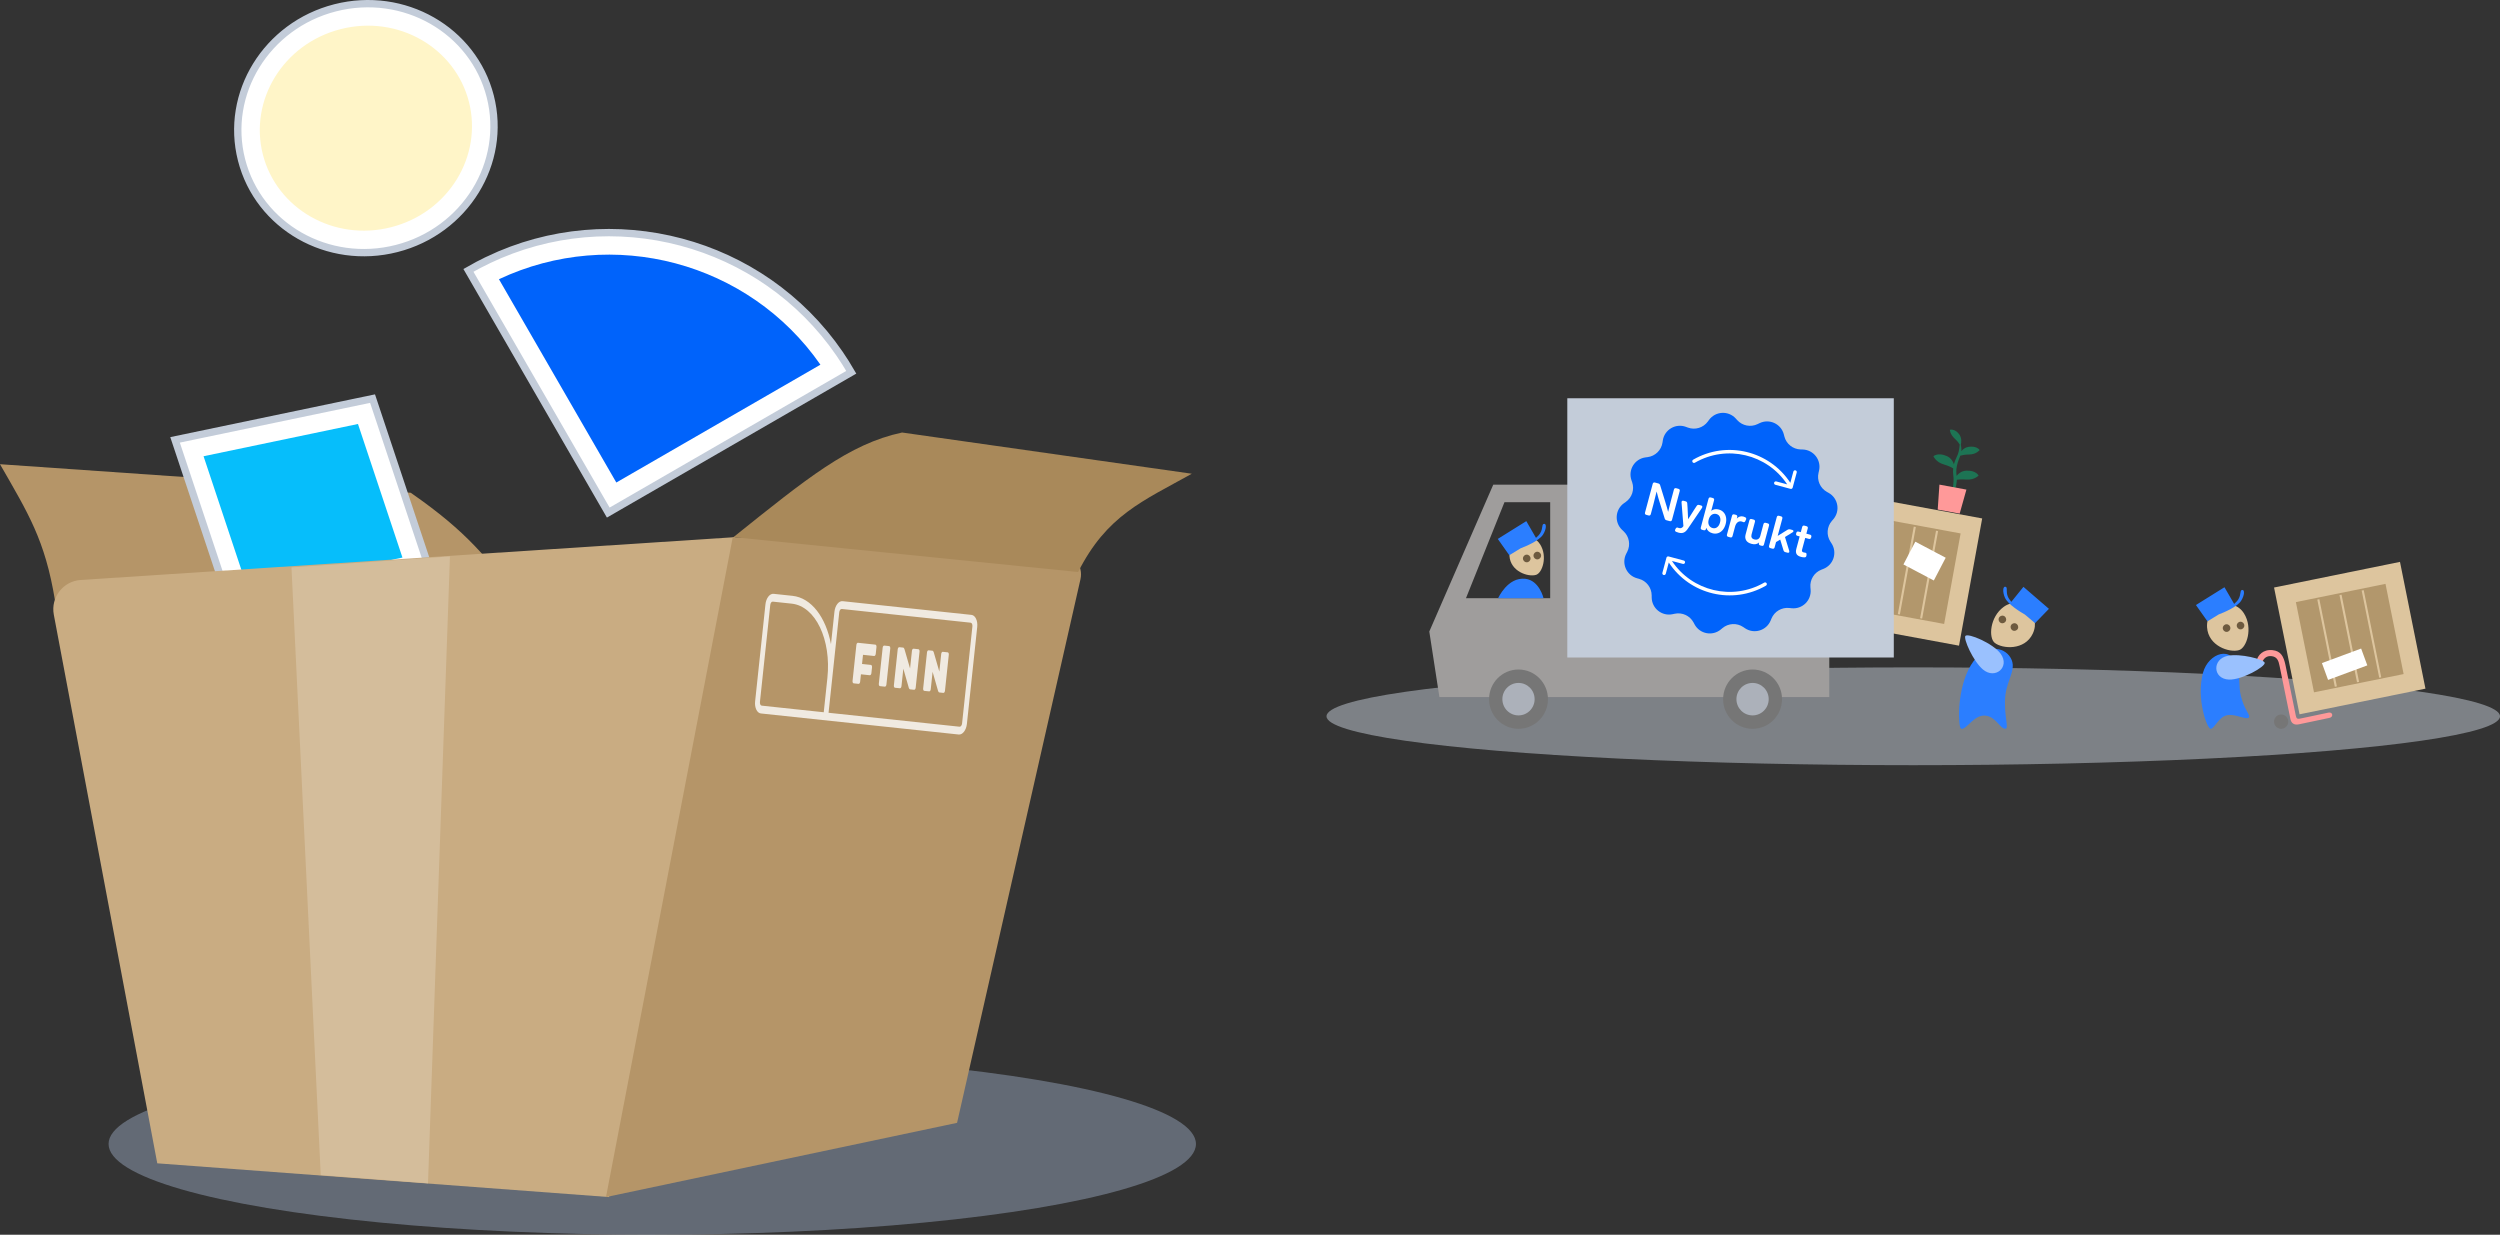 <?xml version="1.0" encoding="UTF-8"?><svg id="a" xmlns="http://www.w3.org/2000/svg" viewBox="0 0 340.868 168.35"><rect x="0" y="0" width="340.868" height="168.35" fill="#333333" stroke="none"/><path d="M66.524,35.464c16.948-8.113,37.345-2.686,47.943,12.755,.562,.819,1.096,1.665,1.601,2.54l-33.134,19.13-19.066-33.024c.874-.505,1.76-.971,2.656-1.4Z" fill="#fff" stroke="#c3ccd9"/><path d="M111.861,49.724c-9.754-14.007-28.32-18.953-43.832-11.653l16.004,27.719,27.828-16.066Z" fill="#0063fb"/><path d="M54.081,33.883c9.364-2.392,15.079-11.678,12.764-20.74-2.315-9.062-11.783-14.469-21.147-12.077-9.364,2.392-15.079,11.678-12.764,20.74,2.315,9.062,11.783,14.469,21.147,12.077Z" fill="#fff" fill-rule="evenodd" stroke="#c3ccd9"/><path d="M53.338,30.977c7.85-2.005,12.482-9.723,10.6-17.091-1.882-7.368-9.648-11.918-17.498-9.913-7.85,2.005-12.482,9.723-10.6,17.091,1.882,7.368,9.648,11.918,17.498,9.913Z" fill="#fff5c8"/><ellipse cx="88.933" cy="155.978" rx="74.13" ry="12.372" fill="#94a3b8" isolation="isolate" opacity=".5"/><path d="M0,63.294c3.83,6.679,6.151,10.313,7.5,18.59h63.501c-4.751-5.875-7.097-9.207-15.001-14.699L0,63.294Z" fill="#b59568"/><path d="M50.797,54.35l-26.928,5.624,7.961,23.906,26.928-5.624-7.961-23.906Z" fill="#fff" stroke="#c3ccd9"/><path d="M27.754,62.207l21.054-4.398,6.065,18.214-21.054,4.397-6.065-18.214Z" fill="#06befb"/><path d="M21.444,158.615L7.337,83.81c-.445-2.359,1.274-4.576,3.67-4.732l89.236-5.84-17.208,89.979-61.59-4.601Z" fill="#c9ac82"/><path d="M144.533,75.32l-44.623-2.082-17.286,89.979,47.869-10.122,16.825-74.113c.414-1.821-.92-3.574-2.785-3.661Z" fill="#b59568"/><path d="M58.358,161.342l-14.627-1.125-3.989-82.855,21.607-1.5-2.992,85.48Z" fill="#d4bd9b"/><path d="M123.001,58.971c-7.285,1.564-12.986,6.258-23,14.267l47,4.756c3.902-7.73,8.788-9.656,15.5-13.402l-39.5-5.62Z" fill="#a9895a"/><g opacity=".8"><path d="M103.615,95.71l1.409-13.237c.028-.261,.181-.46,.342-.442l2.583,.275c3.24,.344,5.421,4.897,4.862,10.149l-.496,4.659-8.458-.9c-.161-.017-.27-.243-.242-.504Zm27.562,2.933c-.028,.261-.182,.459-.343,.442l-17.862-1.901,1.459-13.71c.028-.261,.181-.459,.343-.442l17.57,1.87c.161,.017,.269,.243,.241,.504l-1.408,13.237Zm1.28-14.805l-17.57-1.87c-.523-.056-1.022,.588-1.112,1.436l-.472,4.427c-.685-3.641-2.661-6.315-5.241-6.59l-2.582-.275c-.524-.055-1.023,.589-1.113,1.437l-1.409,13.237c-.09,.848,.262,1.583,.785,1.638l26.978,2.872c.523,.055,1.022-.589,1.112-1.437l1.409-13.237c.09-.848-.262-1.583-.785-1.638Z" fill="#fff" fill-rule="evenodd"/><path d="M124.559,88.448l.663,.071c.103,.011,.172,.155,.154,.321l-.525,4.928c-.017,.167-.115,.293-.218,.282l-.531-.057c-.084-.009-.154-.085-.188-.204l-.747-2.616-.254,2.389c-.018,.166-.115,.292-.218,.281l-.663-.07c-.103-.011-.172-.155-.154-.321l.524-4.928c.018-.167,.116-.293,.219-.282l.509,.054c.083,.009,.154,.085,.188,.203l.766,2.648,.257-2.417c.018-.166,.115-.293,.218-.282Zm4.654,.496l-.663-.071c-.102-.011-.2,.115-.218,.282l-.257,2.416-.766-2.648c-.034-.117-.105-.193-.188-.202l-.509-.054c-.103-.011-.201,.115-.218,.282l-.525,4.927c-.017,.167,.051,.311,.154,.322l.663,.07c.103,.011,.2-.115,.218-.282l.254-2.388,.747,2.616c.034,.118,.105,.195,.188,.204l.531,.057c.103,.011,.201-.116,.219-.282l.524-4.928c.018-.166-.051-.31-.154-.321Zm-12.228-1.301l2.366,.251c.103,.011,.172,.155,.154,.322l-.1,.946c-.018,.167-.116,.293-.219,.282l-1.517-.162-.133,1.249,1.208,.128c.103,.011,.172,.155,.154,.322l-.085,.805c-.018,.167-.116,.293-.219,.282l-1.207-.128-.109,1.022c-.018,.167-.116,.293-.219,.282l-.662-.071c-.103-.011-.172-.154-.154-.321l.524-4.928c.018-.166,.116-.292,.218-.281Zm3.583,.381l.663,.07c.102,.011,.171,.155,.154,.322l-.525,4.927c-.017,.167-.115,.293-.218,.282l-.663-.07c-.102-.011-.171-.155-.154-.322l.525-4.927c.017-.167,.115-.293,.218-.282Z" fill="#fff" fill-rule="evenodd"/></g><ellipse cx="260.868" cy="97.663" rx="80" ry="6.667" fill="rgba(201,209,219,.5)"/><path d="M327.231,76.611l3.473,17.284-17.169,3.497-3.474-17.285,17.17-3.497Zm-74.196-9.104l17.23,3.18-3.16,17.347-17.227-3.181,3.157-17.346Z" fill="#ddc59e" fill-rule="evenodd"/><path d="M325.255,79.606l2.472,12.301-12.219,2.489-2.471-12.301,12.218-2.489Zm-9.018,2.091l-.281,.057,2.389,11.888,.282-.057-2.39-11.888Zm3.025-.616l-.282,.057,2.391,11.887,.281-.057-2.39-11.888Zm3.024-.617l-.281,.058,2.395,11.888,.276-.057-2.39-11.889Zm-67.223-9.997l12.26,2.264-2.245,12.343-12.263-2.263,2.248-12.343Zm8.907,1.897l-2.17,11.93,.28,.052,2.172-11.93-.282-.052Zm-3.035-.561l-2.172,11.931,.282,.051,2.174-11.93-.283-.052Zm-3.036-.56l-2.172,11.93,.283,.052,2.172-11.931-.283-.052Z" fill="#b2976c" fill-rule="evenodd"/><path d="M321.934,88.428l.843,2.294-5.351,1.982-.838-2.296,5.346-1.98Zm-60.786-14.57l4.142,2.187-1.619,3.104-4.143-2.188,1.619-3.103Z" fill="#fff" fill-rule="evenodd"/><path d="M311.999,98.394c0,.54-.433,.977-.969,.977s-.971-.437-.971-.977,.434-.977,.971-.977,.969,.437,.969,.977Z" fill="#767676" fill-rule="evenodd"/><path d="M317.618,97.88c-.77,.16-3.61,.763-4.173,.88-.701,.146-1.045-.199-1.153-.724-.16-.776-1.298-6.327-1.482-7.254-.136-.677-.315-1.212-1.054-1.314-.729-.099-1.113,.336-1.305,.795-.223,.533-.88,.252-.723-.321,.152-.557,.815-1.444,2.138-1.296,1.102,.123,1.496,.822,1.748,2.014,.135,.626,1.334,6.531,1.413,6.918,.081,.388,.208,.479,.56,.407,.504-.107,2.373-.506,3.891-.822,.589-.124,.727,.596,.14,.717Z" fill="#f99" fill-rule="evenodd"/><path d="M300.928,85.535c-.181-2.92,3.523-4.299,5.033-1.899,1.258,1.997,.361,4.692-.673,5.005-1.288,.393-4.2-.552-4.36-3.106Zm-23.767,.863c-1.093,2.31-4.143,2.093-5.194,1.246-.843-.681-.674-3.517,1.231-4.898,2.288-1.66,5.214,1.011,3.963,3.651Z" fill="#ddc59e" fill-rule="evenodd"/><path d="M305.089,91.106c.46,2.29,.022,2.536,.651,4.482,.461,1.428,1.207,2.044,.846,2.274-.456,.292-1.947-.626-3.033-.32-1.086,.305-1.635,1.821-2.135,1.829-.493,.008-1.997-4.155-1.042-7.653,.736-2.694,4.061-3.848,4.713-.612Zm-31.156-1.72c1.294,1.641-.284,3.14-.515,5.487-.25,2.572,.553,4.456,.018,4.487-.688,.038-1.223-1.464-2.503-1.752-1.734-.392-2.76,1.947-3.538,1.752-.384-.097-.642-4.658,.965-7.988,1.767-3.664,4.541-3.294,5.572-1.986Zm-.491-9.383c.151,.041,.172,.162,.175,.348v.152c0,.219,.011,.5,.144,.831,.09,.224,.262,.474,.477,.726l1.652-2.046,3.474,3-1.891,1.952-1.381-1.171c-.633-.361-2.323-1.391-2.727-2.304-.36-.817-.27-1.585,.078-1.489Zm29.859,.065l1.32,2.277c.249-.216,.457-.435,.579-.643,.409-.689,.169-1.228,.519-1.267,.359-.039,.332,.732-.152,1.485-.538,.839-2.362,1.594-3.044,1.853l-1.545,.944-1.569-2.224,3.892-2.425Z" fill="#2b7eff" fill-rule="evenodd"/><path d="M303.736,89.42c1.719-.361,4.919,.472,5.048,.938,.147,.53-3.116,2.373-4.881,2.301-2.203-.09-2.314-2.788-.167-3.239Zm-35.763-2.71c.323-.444,3.781,.995,4.818,2.436,1.294,1.797-.742,3.555-2.424,2.137-1.346-1.136-2.677-4.183-2.394-4.573Z" fill="#9ac1fe" fill-rule="evenodd"/><path d="M265.874,58.59c.089-.019,.688-.115,1.237,.596,.393,.507,.319,1.13,.246,1.441,.05,.266,.093,.603,.071,.896,.205-.267,.519-.527,.984-.596,1.132-.169,1.506,.437,1.506,.437,0,0-.457,.595-1.417,.606-.579,.006-.99,.094-1.215,.158-.136,.378-.338,.756-.47,1.4-.128,.63-.078,.987-.038,1.352,.263-.328,.684-.672,1.307-.705,1.325-.071,1.691,.667,1.691,.667,0,0-.592,.636-1.7,.544-.559-.047-.988-.016-1.269,.025,0,.089-.007,.184-.019,.287-.138,1.193-.54,1.677-.598,1.742l-.007,.008,.002-.018c.017-.131,.123-.951,.178-1.829,.042-.642-.136-1.01-.054-1.738-.233-.143-.659-.362-1.289-.543-1.073-.308-1.402-1.115-1.402-1.115,0,0,.603-.559,1.817-.022,.572,.253,.845,.726,.975,1.127l-.029,.122c.201-.917,.543-1.184,.699-1.957,.055-.275,.096-.596,.123-.854-.101-.179-.295-.46-.636-.767-.731-.658-.703-1.261-.703-1.261l.011-.003Z" fill="#1d7454" fill-rule="evenodd"/><path d="M264.202,69.478l2.994,.552,.92-3.274-3.68-.679-.234,3.401Z" fill="#f99" fill-rule="evenodd"/><path d="M303.591,85.114c.283,0,.515,.235,.515,.523s-.232,.522-.515,.522c-.289,0-.522-.235-.522-.522s.233-.523,.522-.523Zm-29.415,.185c.106-.267,.408-.397,.675-.29,.265,.108,.394,.412,.292,.679-.11,.268-.414,.397-.68,.29-.266-.107-.393-.412-.287-.679Zm31.313-.529c.287,0,.52,.235,.52,.523s-.233,.522-.52,.522c-.285,0-.516-.234-.516-.522s.231-.523,.516-.523Zm-32.951-.505c.108-.267,.41-.397,.675-.289,.266,.108,.396,.412,.286,.679-.106,.267-.408,.396-.672,.29-.267-.109-.392-.412-.289-.68Z" fill="#6d5a3f" fill-rule="evenodd"/><path d="M203.602,66.084l-8.721,20.022,1.377,8.934h53.159v-5.544h-35.49v-23.411h-10.325Zm1.528,2.387h6.234v13.092h-11.483l5.249-13.092Z" fill="#9f9d9c" fill-rule="evenodd"/><path d="M213.698,89.649h44.516V54.302h-44.516v35.347Z" fill="#c3ccd9" fill-rule="evenodd"/><path d="M238.958,91.286c2.219,0,4.017,1.81,4.017,4.043s-1.799,4.042-4.017,4.042-4.016-1.81-4.016-4.042,1.8-4.043,4.016-4.043Zm-31.915,0c2.218,0,4.016,1.81,4.016,4.043s-1.799,4.042-4.016,4.042-4.013-1.81-4.013-4.042,1.796-4.043,4.013-4.043Z" fill="#767676" fill-rule="evenodd"/><path d="M238.957,93.115c1.215,0,2.199,.99,2.199,2.214s-.984,2.214-2.199,2.214-2.199-.991-2.199-2.214,.985-2.214,2.199-2.214Zm-31.915,0c1.215,0,2.199,.99,2.199,2.214s-.984,2.214-2.199,2.214-2.198-.991-2.198-2.214,.984-2.214,2.198-2.214Z" fill="#acb1ba" fill-rule="evenodd"/><path d="M205.812,75.799c.134,2.123,2.552,2.908,3.623,2.582,.859-.262,1.602-2.501,.558-4.16-1.25-1.995-4.331-.848-4.181,1.578Z" fill="#ddc59e" fill-rule="evenodd"/><path d="M204.265,81.562s1.295-2.906,3.697-2.647c1.928,.209,2.494,2.647,2.494,2.647h-6.19Zm3.843-10.506l1.319,2.279c.251-.217,.459-.437,.582-.645,.408-.689,.168-1.228,.52-1.267,.359-.039,.33,.733-.151,1.484-.539,.838-2.361,1.593-3.044,1.853l-1.545,.944-1.57-2.223,3.89-2.426Z" fill="#2b7eff" fill-rule="evenodd"/><path d="M208.167,75.623c.287,0,.518,.234,.518,.522s-.232,.522-.518,.522-.518-.235-.518-.522,.232-.522,.518-.522Zm1.438-.397c.287,0,.521,.235,.521,.524,0,.287-.234,.521-.521,.521-.286,0-.517-.234-.517-.521,0-.289,.232-.524,.517-.524Z" fill="#6d5a3f" fill-rule="evenodd"/><path d="M239.898,57.701c1.346-.66,2.957,.086,3.326,1.538l.067,.264c.26,1.023,1.167,1.749,2.222,1.778l.272,.007c1.498,.041,2.579,1.45,2.23,2.908l-.063,.265c-.246,1.027,.22,2.092,1.141,2.608l.238,.133c1.307,.733,1.609,2.483,.623,3.611l-.179,.205c-.694,.795-.777,1.954-.201,2.839l.149,.229c.817,1.256,.271,2.946-1.126,3.487l-.254,.099c-.984,.381-1.596,1.37-1.498,2.421l.025,.271c.14,1.492-1.129,2.735-2.618,2.565l-.271-.031c-1.049-.12-2.05,.471-2.451,1.447l-.104,.252c-.57,1.386-2.271,1.897-3.51,1.054l-.226-.153c-.873-.594-2.034-.535-2.843,.143l-.209,.175c-1.149,.963-2.892,.625-3.598-.698l-.128-.241c-.497-.931-1.552-1.419-2.583-1.195l-.267,.058c-1.464,.319-2.851-.791-2.861-2.29l-.002-.273c-.007-1.056-.715-1.978-1.732-2.259l-.263-.073c-1.445-.399-2.157-2.025-1.469-3.357l.125-.242c.484-.938,.286-2.083-.484-2.805l-.199-.186c-1.094-1.024-.968-2.796,.259-3.656l.223-.156c.865-.606,1.222-1.712,.875-2.709l-.09-.257c-.493-1.415,.442-2.926,1.928-3.116l.271-.035c1.047-.134,1.877-.948,2.033-1.992l.04-.27c.222-1.482,1.751-2.385,3.156-1.863l.256,.095c.989,.368,2.103,.033,2.726-.819l.161-.22c.885-1.21,2.659-1.298,3.66-.184l.182,.203c.705,.785,1.847,1.007,2.794,.542l.245-.12Z" fill="#0063fb"/><path d="M246.136,75.359c.139,.011,.199,.102,.179,.274l-.013,.123c-.021,.163-.112,.243-.271,.24-.155-.002-.311-.023-.468-.066-.302-.081-.505-.211-.608-.389-.098-.181-.108-.415-.032-.701l.456-1.701-.298-.08c-.166-.044-.226-.149-.182-.315l.022-.081c.044-.166,.149-.226,.315-.182l.298,.08,.19-.708c.044-.166,.149-.226,.315-.182l.261,.07c.165,.044,.226,.149,.182,.315l-.19,.708,.491,.131c.166,.044,.226,.149,.182,.315l-.022,.081c-.044,.166-.149,.226-.315,.182l-.491-.131-.431,1.608c-.029,.108-.024,.191,.013,.25,.039,.055,.112,.097,.219,.125,.05,.013,.116,.024,.197,.033Z" fill="#fff"/><path d="M243.426,75.283c-.128-.034-.213-.117-.253-.247l-.446-1.464-.569,.333-.193,.72c-.044,.165-.149,.226-.315,.182l-.261-.07c-.166-.044-.226-.149-.182-.315l1.048-3.912c.044-.166,.149-.226,.315-.182l.261,.07c.166,.044,.226,.149,.182,.315l-.631,2.353,1.357-.841c.106-.065,.219-.081,.339-.049l.279,.075c.066,.018,.115,.044,.145,.079,.031,.035,.04,.073,.029,.114-.014,.054-.056,.103-.126,.146l-1.027,.63,.579,1.885c.018,.067,.021,.119,.011,.156-.012,.046-.043,.077-.092,.095-.045,.019-.101,.02-.167,.002l-.286-.076Z" fill="#fff"/><path d="M240.442,71.469c.044-.166,.149-.226,.315-.182l.261,.07c.166,.044,.226,.149,.182,.315l-.687,2.564c-.044,.166-.149,.226-.315,.182l-.193-.052c-.166-.044-.226-.149-.182-.315l.023-.087c-.119,.114-.266,.191-.44,.228-.169,.035-.363,.022-.583-.036-.364-.098-.611-.259-.742-.485-.13-.226-.156-.485-.077-.779l.519-1.937c.044-.166,.149-.226,.315-.182l.261,.07c.166,.044,.226,.149,.182,.315l-.463,1.726c-.044,.166-.036,.308,.026,.426,.062,.114,.181,.195,.354,.241,.199,.053,.369,.039,.511-.043,.146-.081,.247-.227,.304-.438l.429-1.602Z" fill="#fff"/><path d="M237.704,70.427c.079,.021,.161,.054,.246,.099,.122,.059,.166,.151,.133,.275-.009,.033-.018,.057-.026,.073l-.085,.17c-.061,.13-.146,.181-.254,.152-.021-.006-.037-.012-.048-.019-.071-.032-.134-.056-.188-.07-.207-.055-.394-.021-.56,.103-.162,.125-.28,.326-.355,.604l-.341,1.273c-.044,.166-.149,.226-.315,.182l-.261-.07c-.166-.044-.226-.149-.182-.315l.687-2.564c.044-.166,.149-.226,.315-.182l.211,.057c.166,.044,.226,.149,.182,.315l-.053,.199c.252-.278,.55-.372,.894-.28Z" fill="#fff"/><path d="M234.367,69.476c.261,.07,.475,.198,.642,.385,.172,.188,.282,.42,.333,.695,.05,.275,.032,.574-.054,.897-.087,.323-.221,.593-.403,.81-.181,.213-.393,.358-.636,.435-.243,.077-.492,.081-.749,.012-.435-.116-.718-.365-.851-.747l-.04,.149c-.044,.165-.149,.226-.315,.182l-.211-.057c-.166-.044-.226-.149-.182-.315l1.048-3.912c.044-.166,.149-.226,.315-.182l.261,.07c.166,.044,.226,.149,.182,.315l-.384,1.434c.291-.224,.639-.281,1.044-.173Zm-.863,2.524c.228,.061,.433,.025,.615-.108,.187-.136,.32-.351,.399-.645,.079-.294,.073-.546-.017-.757-.086-.209-.245-.345-.477-.407-.232-.062-.445-.026-.641,.108-.191,.135-.326,.35-.405,.643-.08,.298-.07,.551,.029,.76,.104,.21,.269,.345,.497,.406Z" fill="#fff"/><path d="M231.339,68.978c.082-.124,.194-.168,.334-.13l.261,.07c.066,.018,.114,.048,.142,.091,.034,.04,.043,.089,.027,.147-.009,.033-.025,.067-.047,.101l-1.923,2.832c-.178,.267-.365,.441-.559,.522-.192,.086-.426,.092-.704,.018-.083-.022-.192-.06-.329-.115-.061-.021-.104-.057-.131-.108-.027-.047-.033-.1-.018-.158,.005-.021,.017-.047,.034-.077l.044-.088c.074-.127,.16-.177,.26-.15,.037,.01,.072,.021,.104,.034,.032,.013,.065,.024,.098,.033,.116,.031,.221,.028,.315-.009,.097-.032,.191-.115,.28-.251l.002-.006-.255-3.222c-.002-.041,0-.075,.008-.104,.016-.058,.046-.099,.092-.122,.05-.022,.111-.024,.181-.005l.273,.073c.141,.038,.215,.131,.224,.28l.046,.671c.039,.632,.063,1.131,.072,1.497l.186-.296c.198-.324,.402-.647,.612-.967l.37-.56Z" fill="#fff"/><path d="M228.234,66.751c.044-.166,.149-.226,.315-.182l.292,.078c.166,.044,.226,.149,.182,.315l-1.048,3.912c-.044,.166-.149,.226-.315,.182l-.428-.115c-.132-.036-.217-.116-.255-.241l-.603-1.945-.068-.218c-.028-.096-.092-.309-.195-.638-.098-.328-.177-.624-.235-.888-.097,.444-.24,1.02-.43,1.728l-.364,1.36c-.044,.166-.149,.226-.315,.182l-.292-.078c-.166-.044-.226-.149-.182-.315l1.048-3.912c.044-.166,.149-.226,.315-.182l.447,.12c.132,.035,.217,.118,.253,.247l.634,2.053c.218,.693,.37,1.219,.455,1.579,.098-.431,.233-.969,.406-1.615l.383-1.428Z" fill="#fff"/><path d="M240.873,79.525c.066,.114,.027,.259-.087,.325-4.58,2.645-10.394,1.22-13.253-3.153l-.411,1.535c-.034,.127-.165,.202-.292,.168s-.202-.165-.168-.292l.554-2.069c.034-.127,.165-.202,.292-.168l2.069,.555c.127,.034,.202,.165,.168,.292-.034,.127-.165,.202-.292,.168l-1.489-.399c2.734,4.123,8.241,5.458,12.584,2.951,.114-.066,.259-.027,.325,.087Z" fill="#fff" fill-rule="evenodd"/><path d="M244.979,64.418l-.554,2.069c-.034,.127-.165,.202-.292,.168l-2.069-.555c-.127-.034-.202-.164-.168-.291s.165-.202,.292-.168l1.489,.399c-2.734-4.123-8.241-5.458-12.584-2.951-.114,.066-.259,.027-.325-.087-.066-.114-.027-.259,.087-.325,4.58-2.644,10.394-1.219,13.253,3.153l.411-1.535c.034-.127,.165-.202,.292-.168,.127,.034,.202,.165,.168,.292Z" fill="#fff" fill-rule="evenodd"/></svg>